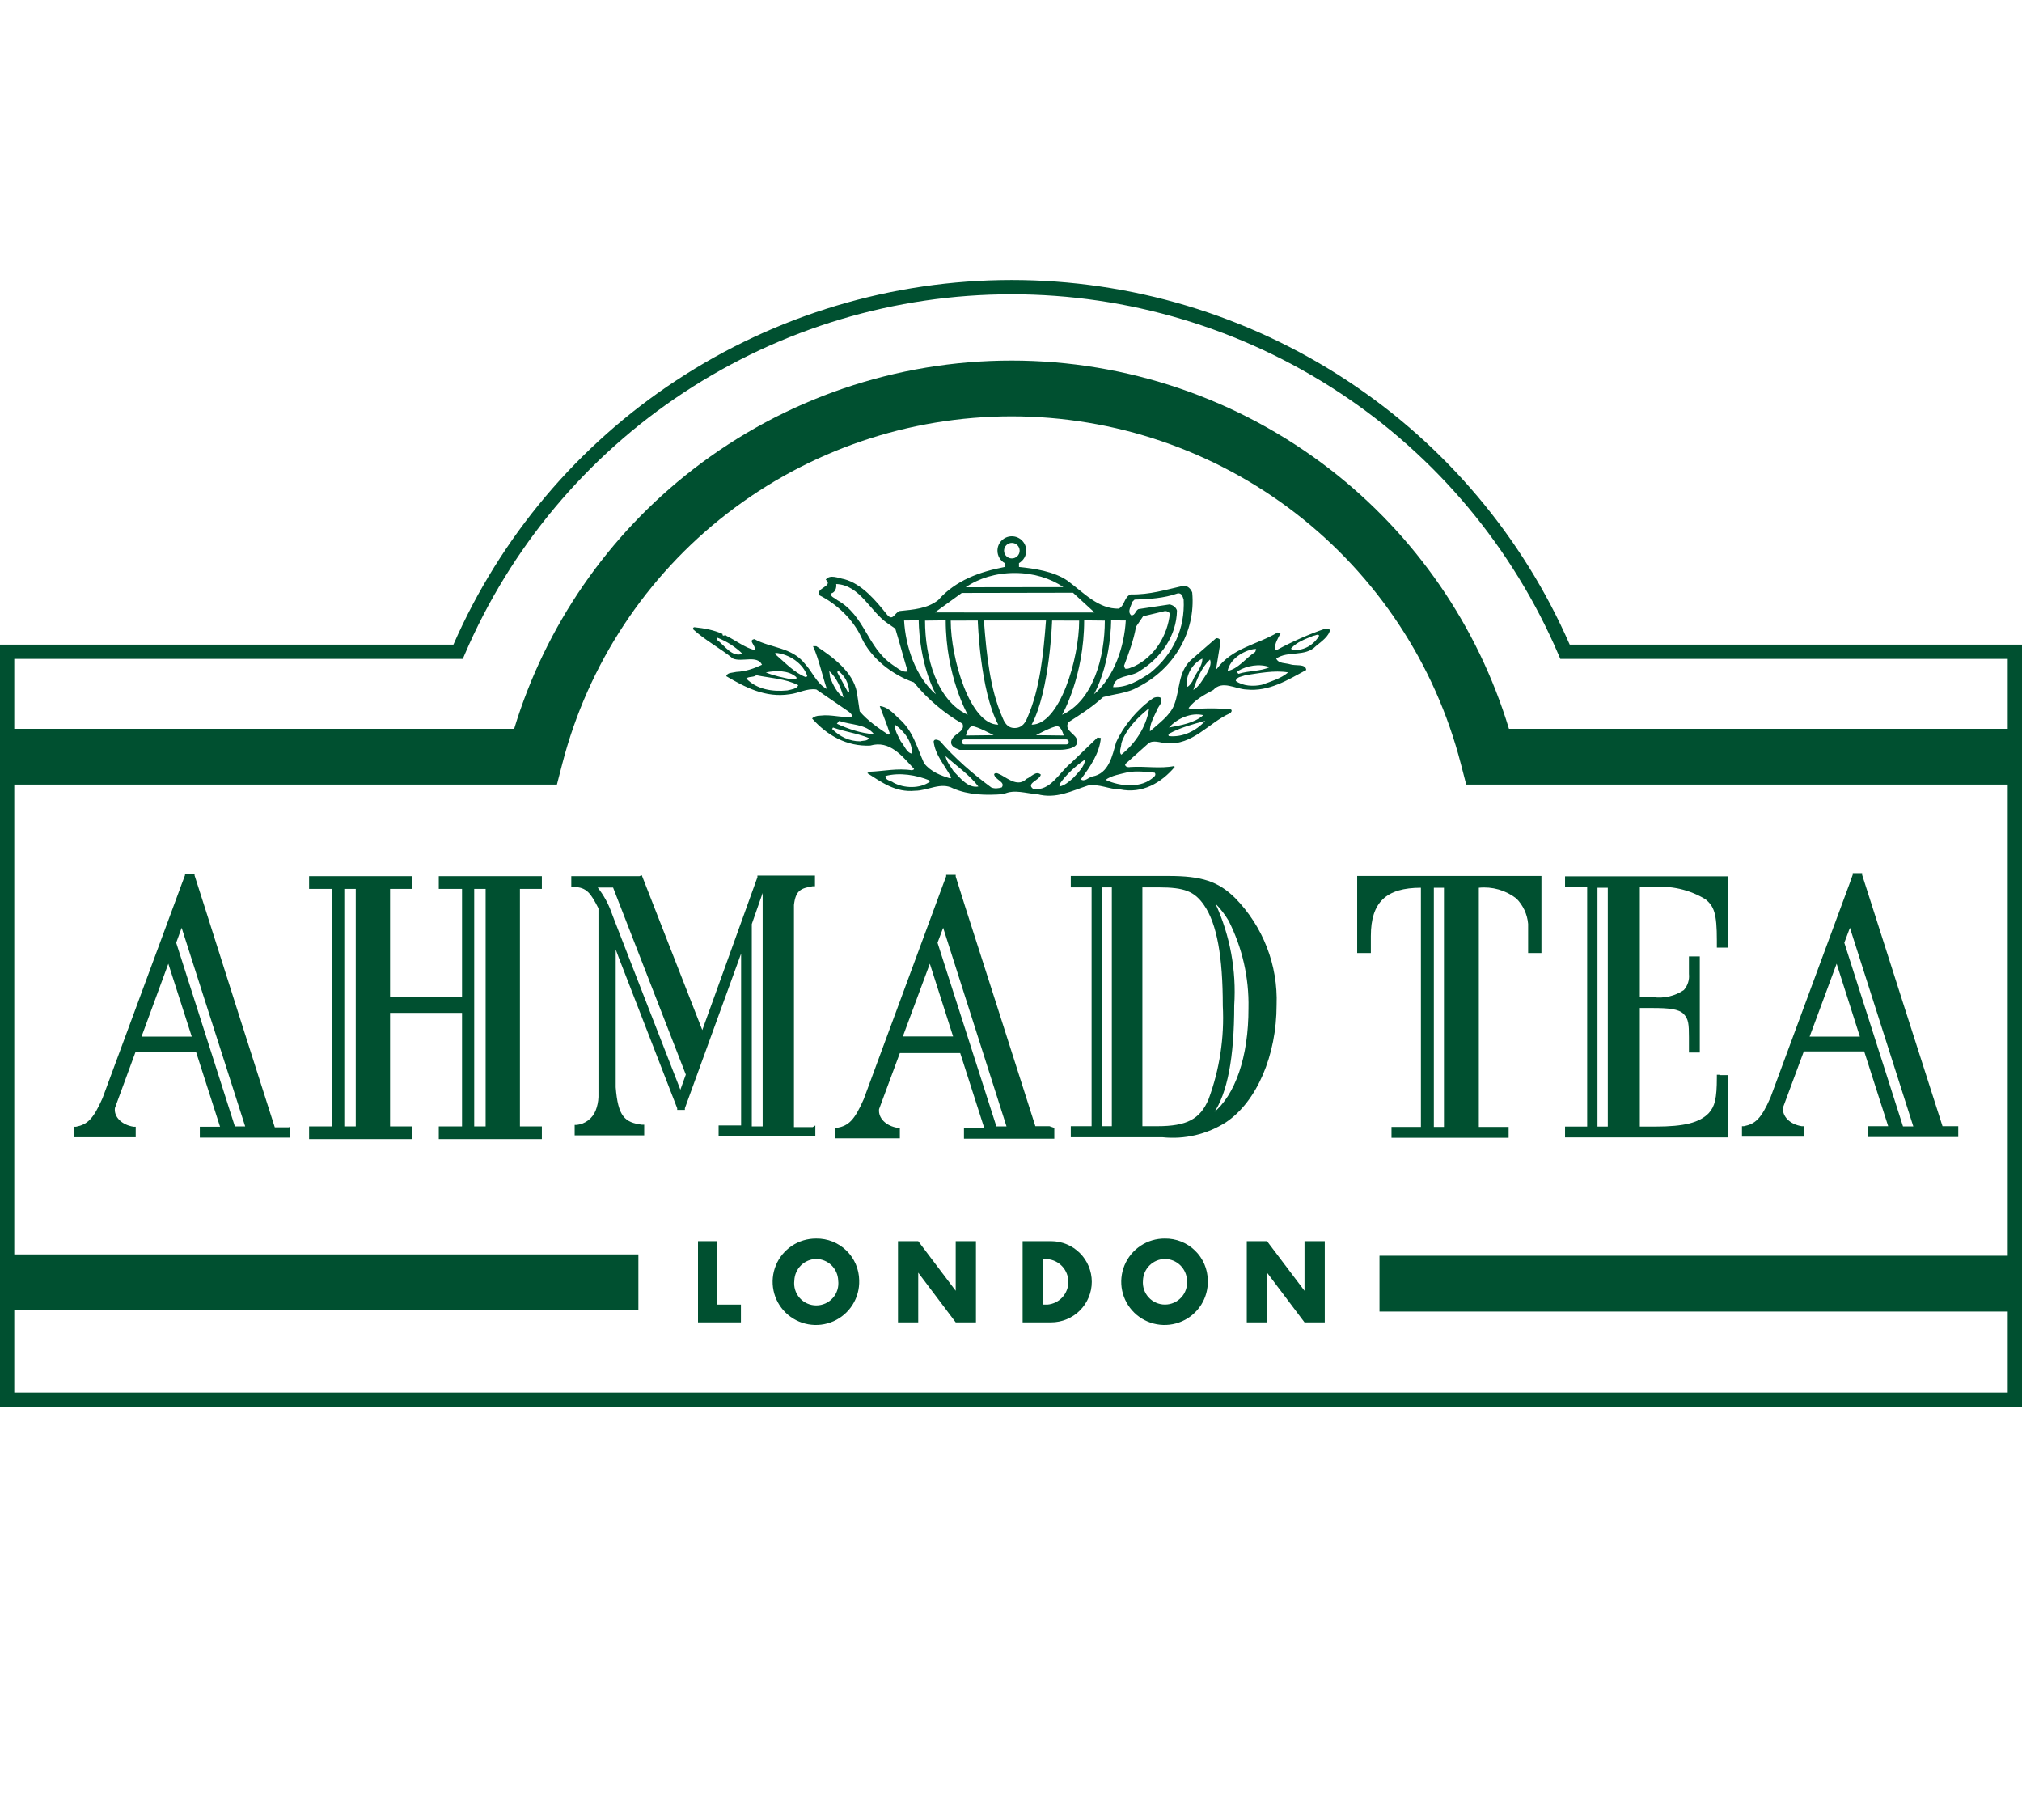 <?xml version="1.0" encoding="UTF-8"?> <svg xmlns="http://www.w3.org/2000/svg" width="130" height="117" viewBox="0 0 130 117" fill="none"><path fill-rule="evenodd" clip-rule="evenodd" d="M65.036 18.918C57.545 18.918 50.219 21.113 43.968 25.231C37.717 29.349 32.816 35.208 29.874 42.081L29.755 42.359H0.918V89.527H129.082V42.359H100.318L100.198 42.081C97.257 35.208 92.356 29.349 86.105 25.231C79.854 21.113 72.528 18.918 65.036 18.918ZM43.463 24.465C49.864 20.248 57.366 18 65.036 18C72.707 18 80.209 20.248 86.61 24.465C92.927 28.626 97.898 34.523 100.922 41.441H130V90.445H0V41.441H29.151C32.176 34.523 37.146 28.626 43.463 24.465Z" fill="#005030"></path><path fill-rule="evenodd" clip-rule="evenodd" d="M65.036 26.765C58.42 26.765 51.992 28.959 46.764 33.001C41.535 37.043 37.803 42.704 36.153 49.093L35.806 50.438H0.459V46.851H33.058C35.064 40.242 39.082 34.406 44.57 30.163C50.427 25.635 57.627 23.178 65.036 23.178C72.445 23.178 79.645 25.635 85.502 30.163C90.99 34.406 95.009 40.242 97.015 46.851H129.505V50.438H94.267L93.919 49.093C92.269 42.704 88.537 37.043 83.309 33.001C78.081 28.959 71.652 26.765 65.036 26.765Z" fill="#005030"></path><path fill-rule="evenodd" clip-rule="evenodd" d="M41.044 84.229H0.591V80.642H41.044V84.229Z" fill="#005030"></path><path d="M46.081 83.867H47.636V85.009H44.876V79.792H46.081V83.867Z" fill="#005030"></path><path d="M52.48 80.934C52.848 80.939 53.2 81.086 53.462 81.344C53.724 81.601 53.878 81.949 53.89 82.316C53.916 82.516 53.899 82.72 53.84 82.913C53.782 83.106 53.682 83.284 53.549 83.436C53.415 83.588 53.251 83.709 53.067 83.793C52.882 83.876 52.682 83.919 52.48 83.919C52.278 83.919 52.078 83.876 51.893 83.793C51.709 83.709 51.545 83.588 51.411 83.436C51.278 83.284 51.178 83.106 51.12 82.913C51.061 82.72 51.044 82.516 51.07 82.316C51.083 81.949 51.236 81.601 51.498 81.344C51.761 81.086 52.112 80.939 52.48 80.934ZM52.48 79.623C51.924 79.619 51.38 79.78 50.917 80.087C50.455 80.394 50.094 80.832 49.883 81.344C49.672 81.857 49.619 82.421 49.732 82.963C49.845 83.506 50.118 84.003 50.516 84.39C50.914 84.776 51.419 85.035 51.965 85.133C52.512 85.231 53.076 85.164 53.584 84.939C54.092 84.715 54.521 84.344 54.816 83.875C55.111 83.405 55.259 82.858 55.24 82.304C55.235 81.947 55.16 81.595 55.019 81.267C54.877 80.939 54.673 80.642 54.416 80.394C54.16 80.144 53.857 79.948 53.525 79.816C53.193 79.684 52.838 79.618 52.48 79.623Z" fill="#005030"></path><path d="M57.734 79.792H59.035L61.445 82.978V79.792H62.747V85.009H61.445L59.035 81.812V85.009H57.734V79.792Z" fill="#005030"></path><path d="M67.049 80.946H67.35C67.715 80.979 68.055 81.147 68.303 81.418C68.55 81.688 68.687 82.041 68.687 82.407C68.687 82.773 68.55 83.125 68.303 83.396C68.055 83.666 67.715 83.834 67.35 83.867H67.061L67.049 80.946ZM65.747 85.009H67.579C68.272 85.009 68.938 84.734 69.428 84.245C69.918 83.756 70.194 83.093 70.194 82.401C70.194 81.709 69.918 81.045 69.428 80.556C68.938 80.067 68.272 79.792 67.579 79.792H65.747V85.009Z" fill="#005030"></path><path d="M74.893 80.934C75.264 80.936 75.618 81.082 75.884 81.34C76.148 81.597 76.303 81.947 76.316 82.316C76.334 82.513 76.31 82.711 76.247 82.898C76.184 83.085 76.083 83.257 75.95 83.402C75.817 83.548 75.654 83.665 75.474 83.744C75.293 83.824 75.097 83.865 74.899 83.865C74.701 83.865 74.507 83.824 74.326 83.744C74.144 83.665 73.982 83.548 73.849 83.402C73.716 83.257 73.614 83.085 73.552 82.898C73.489 82.711 73.466 82.513 73.484 82.316C73.496 81.949 73.649 81.601 73.912 81.344C74.175 81.086 74.526 80.939 74.893 80.934ZM74.893 79.623C74.338 79.619 73.794 79.78 73.331 80.087C72.868 80.394 72.508 80.832 72.297 81.344C72.085 81.857 72.033 82.421 72.145 82.963C72.258 83.506 72.531 84.003 72.929 84.39C73.327 84.776 73.832 85.035 74.379 85.133C74.926 85.231 75.49 85.164 75.997 84.939C76.506 84.715 76.934 84.344 77.23 83.875C77.525 83.405 77.672 82.858 77.653 82.304C77.648 81.947 77.573 81.595 77.432 81.267C77.291 80.939 77.087 80.642 76.829 80.394C76.573 80.144 76.271 79.948 75.938 79.816C75.606 79.684 75.251 79.618 74.893 79.623Z" fill="#005030"></path><path d="M80.159 79.792H81.461L83.871 82.978V79.792H85.173V85.009H83.871L81.461 81.812V85.009H80.159V79.792Z" fill="#005030"></path><path d="M67.471 72.398H66.567L64 64.356L62.072 58.345L61.445 56.349V56.241H60.831V56.337L60.614 56.914L55.529 70.667C54.926 72.037 54.553 72.362 53.818 72.506H53.697V73.179H57.854V72.506H57.722C56.963 72.386 56.457 71.881 56.517 71.304L57.854 67.698H61.735L63.277 72.506H61.976V73.203H67.784V72.506L67.471 72.398ZM59.782 61.951L61.277 66.628H58.047L59.782 61.951ZM60.276 60.605L60.638 59.643L64.711 72.41H64.06L60.276 60.605ZM125.769 72.398H124.89L122.348 64.464L120.36 58.237L119.721 56.241V56.133H119.118V56.229L118.913 56.806L113.828 70.559C113.225 71.929 112.852 72.254 112.117 72.398H111.996V73.071H115.973V72.398H115.84C115.082 72.278 114.574 71.773 114.635 71.196L115.973 67.59H119.854L121.396 72.398H120.094V73.095H125.902V72.398H125.769ZM118.082 61.951L119.576 66.64H116.346L118.082 61.951ZM118.576 60.605L118.937 59.643L123.011 72.41H122.348L118.576 60.605ZM18.558 72.47H17.667L15.437 65.486L13.148 58.273L12.509 56.277V56.169H11.895V56.265L11.678 56.842L6.592 70.595C5.99 71.965 5.604 72.29 4.881 72.434H4.749V73.107H8.725V72.434H8.593C7.834 72.314 7.316 71.809 7.388 71.232L8.713 67.626H12.605L14.148 72.434H12.847V73.131H18.655V72.434L18.558 72.47ZM10.822 61.951L12.329 66.64H9.099L10.822 61.951ZM11.328 60.605L11.678 59.643L15.763 72.41H15.1L11.328 60.605ZM34.838 57.143V56.325H28.211V57.143H29.705V64.079H25.078V57.143H26.5V56.325H19.872V57.143H21.354V72.41H19.872V73.227H26.5V72.41H25.078V65.113H29.705V72.41H28.211V73.227H34.838V72.41H33.428V57.143H34.838ZM22.137 57.143H22.872V72.41H22.137V57.143ZM30.488 57.143H31.223V72.41H30.488V57.143ZM52.251 72.458H51.046V58.176C51.154 57.251 51.468 57.107 52.251 56.974H52.396V56.289H48.696V56.397L45.153 66.219L41.261 56.265L41.117 56.325H36.73V57.023H36.875C37.73 57.023 37.995 57.455 38.477 58.393V70.523C38.466 70.819 38.405 71.112 38.297 71.388C38.198 71.637 38.035 71.854 37.822 72.017C37.61 72.18 37.358 72.283 37.092 72.314H36.947V72.987H41.418V72.302H41.273C40.177 72.158 39.731 71.785 39.586 69.897V61.038L39.779 61.555L43.539 71.244V71.352H44.033V71.244L47.648 61.302V72.35H46.202V73.047H52.42V72.35L52.251 72.458ZM43.743 70.054C43.032 68.251 40.237 61.05 39.49 59.126L39.321 58.681C39.115 58.095 38.814 57.547 38.429 57.059H39.417L44.093 69.08L43.743 70.054ZM48.335 59.403L49.033 57.407V72.41H48.335V59.403ZM79.401 57.72C78.316 56.662 77.268 56.313 75.123 56.313H68.844V57.047H70.182V72.398H68.844V73.107H74.724C76.16 73.261 77.606 72.921 78.822 72.145C80.798 70.823 82.076 67.854 82.076 64.608C82.123 63.339 81.909 62.073 81.449 60.889C80.989 59.705 80.292 58.626 79.401 57.72ZM70.869 57.047H71.483V72.398H70.869V57.047ZM74.399 72.398H73.447V57.047H74.496C76.147 57.047 76.798 57.299 77.412 58.189C78.244 59.391 78.617 61.507 78.617 64.656C78.724 66.701 78.413 68.746 77.701 70.667C77.159 71.953 76.291 72.398 74.399 72.398ZM78.014 71.593C78.919 70.27 79.352 67.986 79.352 64.632C79.499 62.386 79.084 60.139 78.147 58.093C78.471 58.423 78.753 58.79 78.99 59.187C79.871 60.925 80.309 62.853 80.268 64.8C80.28 67.962 79.401 70.427 77.978 71.569L78.014 71.593ZM98.21 56.313H88.136H87.257V61.266H88.136V60.172C88.136 57.996 89.124 57.071 91.354 57.071V72.446H89.463V73.143H96.994V72.446H95.078V57.071C95.94 56.983 96.802 57.228 97.488 57.756C97.925 58.195 98.194 58.774 98.247 59.391V61.266H99.103V56.313H98.21ZM92.186 57.071H92.836V72.446H92.186V57.071ZM110.538 69.092H110.381V69.26C110.381 70.631 110.249 71.124 109.863 71.556C109.272 72.17 108.284 72.422 106.429 72.422H105.429V64.8H106.236C107.272 64.8 107.935 64.861 108.248 65.185C108.562 65.51 108.586 65.846 108.586 66.688V67.662H109.284V61.483H108.586V62.612C108.606 62.798 108.588 62.985 108.531 63.163C108.475 63.341 108.383 63.505 108.26 63.646C107.68 64.036 106.978 64.198 106.284 64.103H105.429V57.035H106.188C107.399 56.909 108.619 57.184 109.659 57.816C110.201 58.273 110.381 58.718 110.381 60.449V60.918H111.092V60.749V56.506V56.337H100.621V57.035H102.043V72.422H100.621V73.119H100.777H110.947H111.104V72.951V69.284V69.116H110.562L110.538 69.092ZM102.706 57.071H103.369V72.422H102.706V57.071Z" fill="#005030"></path><path fill-rule="evenodd" clip-rule="evenodd" d="M129.517 84.314H88.691V80.727H129.517V84.314Z" fill="#005030"></path><path d="M59.747 50.163C58.919 49.826 57.847 49.642 56.928 49.886C56.928 50.193 57.266 50.163 57.448 50.316C58.125 50.682 59.134 50.714 59.777 50.256L59.747 50.163ZM72.523 49.642C72.033 49.765 71.452 49.856 71.082 50.133C72.003 50.561 73.413 50.714 74.21 49.919C74.3 49.856 74.3 49.735 74.239 49.674C73.689 49.614 73.075 49.551 72.523 49.642ZM69.767 48.818C69.154 49.246 68.572 49.765 68.143 50.377L68.111 50.561C68.449 50.498 68.724 50.256 69.001 50.012C69.307 49.674 69.736 49.277 69.767 48.818ZM60.791 48.602C60.851 48.972 61.124 49.277 61.309 49.582C61.738 50.012 62.229 50.682 62.904 50.561C62.32 49.796 61.494 49.246 60.791 48.602ZM53.557 46.77L53.498 46.863C53.987 47.351 54.6 47.656 55.306 47.656C55.488 47.596 55.795 47.656 55.856 47.442C55.122 47.137 54.324 47.044 53.557 46.77ZM57.541 46.586C57.511 46.984 57.755 47.319 57.91 47.656C58.155 47.931 58.276 48.391 58.645 48.452C58.645 47.687 58.155 47.014 57.541 46.586ZM75.159 47.168C75.129 47.168 75.097 47.289 75.159 47.319C76.047 47.41 76.905 46.984 77.487 46.342C76.689 46.556 75.894 46.77 75.159 47.168ZM53.956 46.342L53.803 46.525C54.539 46.863 55.336 47.137 56.193 47.198C55.672 46.525 54.692 46.618 53.956 46.342ZM75.159 46.77C75.924 46.618 76.782 46.493 77.364 45.974C76.6 45.792 75.71 46.158 75.159 46.77ZM73.781 45.608C73.044 46.219 72.37 46.923 72.096 47.779C72.096 48.024 71.91 48.361 72.096 48.511C73.015 47.779 73.689 46.707 73.871 45.608H73.781ZM48.626 43.407C48.441 43.56 48.134 43.47 47.983 43.621C48.656 44.324 49.668 44.477 50.617 44.386C50.861 44.324 51.229 44.293 51.322 44.049C50.495 43.621 49.514 43.592 48.626 43.407ZM80.06 43.407C79.846 43.501 79.509 43.501 79.449 43.774C79.909 44.11 80.581 44.142 81.134 44.019C81.717 43.806 82.357 43.621 82.817 43.226C81.931 43.071 80.919 43.285 80.06 43.407ZM49.238 43.226C49.728 43.438 50.341 43.56 50.923 43.682C51.047 43.651 51.261 43.712 51.199 43.531C50.679 43.071 49.882 43.103 49.238 43.226ZM53.313 43.131L53.374 43.56C53.557 44.019 53.803 44.538 54.233 44.845C54.08 44.233 53.803 43.592 53.313 43.131ZM53.865 43.103L53.833 43.226L54.507 44.477H54.6C54.569 43.926 54.324 43.438 53.865 43.103ZM79.6 43.131C79.509 43.194 79.57 43.285 79.63 43.317C80.306 43.103 81.041 43.164 81.623 42.889C80.98 42.643 80.153 42.796 79.6 43.131ZM77.793 42.398C77.244 42.919 76.936 43.682 76.722 44.354C77.088 44.142 77.335 43.682 77.579 43.317C77.73 43.04 77.915 42.673 77.793 42.398ZM76.293 44.172C76.475 44.11 76.568 43.926 76.661 43.806C76.845 43.285 77.304 42.889 77.304 42.338C76.63 42.673 76.231 43.407 76.293 44.172ZM49.85 41.97V42.063C50.495 42.612 51.077 43.256 51.812 43.531L51.903 43.47C51.659 42.673 50.74 42.033 49.85 41.97ZM80.765 41.726H80.612C79.909 41.847 79.082 42.368 78.927 43.131C79.6 43.01 80.093 42.307 80.703 41.91L80.765 41.726ZM46.114 40.994L46.083 41.117C46.604 41.512 47.063 42.277 47.737 42.033C47.308 41.605 46.695 41.207 46.114 40.994ZM84.442 40.871C83.92 41.087 83.372 41.268 83.001 41.696C83.034 41.756 83.124 41.756 83.186 41.788C83.859 41.819 84.472 41.451 84.811 40.871C84.75 40.719 84.563 40.871 84.442 40.871ZM46.45 40.75C46.45 40.994 46.634 40.75 46.695 40.871C47.308 41.175 47.891 41.635 48.502 41.788C48.656 41.512 48.043 41.175 48.502 41.087C49.544 41.665 50.923 41.605 51.75 42.673C52.241 43.194 52.486 43.926 53.162 44.293C52.854 43.407 52.67 42.429 52.271 41.542H52.486C53.557 42.247 54.845 43.194 55.092 44.507L55.274 45.731C55.795 46.342 56.469 46.8 57.113 47.228L57.205 47.137C57.019 46.556 56.775 45.974 56.562 45.394C57.019 45.424 57.388 45.792 57.755 46.158C58.706 46.954 58.95 48.052 59.411 49.063C59.84 49.614 60.483 49.856 61.097 50.042L61.157 49.979C60.759 49.214 60.116 48.542 60.025 47.656C60.084 47.472 60.298 47.565 60.422 47.626C61.402 48.758 62.566 49.765 63.731 50.621C63.945 50.714 64.19 50.682 64.404 50.621C64.68 50.256 63.945 50.133 63.914 49.765C64.038 49.614 64.22 49.765 64.374 49.826C64.863 50.102 65.477 50.591 65.997 50.07C66.303 49.949 66.609 49.521 66.917 49.796C66.854 50.163 65.936 50.347 66.425 50.714C67.53 50.898 68.11 49.642 68.877 49.032L70.562 47.41L70.777 47.442C70.687 48.422 70.103 49.277 69.489 50.102C69.736 50.284 69.98 49.979 70.225 49.919C71.297 49.735 71.512 48.575 71.758 47.717C72.247 46.647 73.104 45.608 74.148 44.875C74.27 44.814 74.454 44.784 74.607 44.845C74.822 45.149 74.454 45.394 74.362 45.701C74.178 46.097 73.902 46.586 73.933 47.014C74.484 46.525 75.249 45.974 75.495 45.303C75.864 44.354 75.74 43.226 76.539 42.459L78.192 41.023C78.345 41.023 78.469 41.087 78.469 41.268L78.192 42.98L78.223 43.01C79.234 41.635 80.827 41.451 82.144 40.657C82.206 40.689 82.298 40.626 82.328 40.719C82.174 41.023 81.961 41.33 81.961 41.726L82.083 41.788C83.094 41.237 84.135 40.78 85.206 40.413L85.514 40.473C85.453 40.901 84.964 41.237 84.595 41.542C83.92 42.247 82.788 41.819 82.052 42.338C82.206 42.673 82.634 42.612 82.942 42.705C83.279 42.826 83.951 42.643 83.981 43.071C82.788 43.712 81.593 44.477 80.123 44.324C79.418 44.293 78.59 43.712 78.008 44.354C77.425 44.661 76.812 44.998 76.416 45.517L76.568 45.608C77.394 45.517 78.314 45.517 79.141 45.608C79.234 45.67 79.171 45.792 79.082 45.852C77.701 46.465 76.689 47.931 74.975 47.779C74.607 47.749 74.116 47.535 73.81 47.81L72.34 49.123C72.309 49.307 72.555 49.339 72.677 49.307C73.659 49.246 74.577 49.428 75.495 49.246L75.525 49.307C74.667 50.316 73.442 51.048 72.003 50.744C71.297 50.744 70.687 50.377 69.95 50.498C68.908 50.834 67.898 51.384 66.673 51.048C65.966 51.019 65.232 50.714 64.527 51.048C63.393 51.141 62.26 51.109 61.279 50.682C60.483 50.256 59.656 50.834 58.827 50.834C57.572 50.959 56.684 50.284 55.764 49.705L55.886 49.614C56.805 49.582 57.695 49.367 58.645 49.521C58.676 49.489 58.767 49.489 58.767 49.428C58 48.602 57.205 47.565 55.948 47.931C54.447 47.993 53.191 47.289 52.211 46.188C52.332 46.068 52.517 46.005 52.732 46.005C53.498 45.915 54.049 46.158 54.754 46.068C54.814 45.944 54.661 45.822 54.539 45.731L52.486 44.324C51.873 44.233 51.351 44.568 50.77 44.63C49.207 44.875 47.891 44.172 46.695 43.47C46.756 43.226 47.094 43.256 47.338 43.194C47.951 43.164 48.472 42.98 48.992 42.736C48.687 42.093 47.707 42.584 47.124 42.338C46.297 41.665 45.347 41.175 44.551 40.443C44.551 40.384 44.581 40.32 44.642 40.32C45.286 40.384 45.898 40.505 46.45 40.75Z" fill="#005030"></path><path d="M66.605 47.262L68.387 47.283C68.387 47.283 68.252 46.688 67.964 46.688C67.677 46.688 66.605 47.262 66.605 47.262ZM62.526 46.688C62.239 46.688 62.103 47.283 62.103 47.283L63.886 47.262C63.886 47.262 62.814 46.688 62.526 46.688ZM68.55 47.855C68.639 47.855 68.711 47.781 68.711 47.692C68.711 47.603 68.639 47.531 68.55 47.531H62C61.91 47.531 61.836 47.603 61.836 47.692C61.836 47.781 61.91 47.855 62 47.855H68.55ZM69.704 39.88C69.704 43.482 68.287 45.951 68.287 45.951C70.28 45.046 71.032 42.256 71.032 39.895C70.527 39.889 70.164 39.889 69.704 39.88ZM71.437 39.88C71.437 39.88 71.466 42.466 70.34 44.63C71.657 43.499 72.288 41.538 72.379 39.889C72.078 39.889 71.437 39.88 71.437 39.88ZM66.326 46.586C68.133 46.586 69.383 42.351 69.383 39.895C68.957 39.889 68.133 39.889 67.643 39.891C67.643 39.891 67.501 44.396 66.326 46.586ZM63.258 39.889C63.427 42.123 63.659 44.293 64.426 46.068C64.55 46.372 64.728 46.816 65.254 46.8C65.778 46.786 65.958 46.372 66.081 46.068C66.846 44.293 67.081 42.123 67.249 39.889H63.258ZM68.371 37.743C67.542 37.178 66.442 36.835 65.236 36.835C64.024 36.835 62.917 37.18 62.088 37.752L68.371 37.743ZM65.055 35.899C65.331 35.899 65.556 35.675 65.556 35.401C65.556 35.124 65.331 34.9 65.055 34.9C64.778 34.9 64.553 35.124 64.553 35.401C64.553 35.675 64.778 35.899 65.055 35.899ZM59.473 39.895C59.473 42.256 60.23 45.046 62.221 45.951C62.221 45.951 60.803 43.482 60.803 39.88C60.343 39.889 59.979 39.889 59.473 39.895ZM58.126 39.889C58.217 41.538 58.851 43.499 60.166 44.63C59.041 42.466 59.068 39.88 59.068 39.88C59.068 39.88 58.427 39.889 58.126 39.889ZM62.864 39.891C62.373 39.889 61.549 39.889 61.125 39.895C61.125 42.351 62.373 46.586 64.181 46.586C63.004 44.396 62.864 39.891 62.864 39.891ZM74.904 39.281L73.494 39.617L73.037 40.291C72.884 41.174 72.576 41.97 72.269 42.796L72.331 42.98C72.545 43.04 72.729 42.889 72.944 42.826C74.262 42.184 75.056 40.84 75.211 39.463C75.18 39.342 75.027 39.281 74.904 39.281ZM75.701 38.152C74.844 38.456 73.894 38.516 72.944 38.546L72.79 38.7C72.729 38.975 72.454 39.312 72.729 39.556C72.973 39.586 73.005 39.251 73.188 39.158L75.211 38.853C75.426 38.914 75.609 39.035 75.671 39.251C75.64 40.87 74.659 42.277 73.282 43.13C72.729 43.56 71.687 43.346 71.564 44.172C72.485 44.202 73.221 43.744 73.956 43.256C75.457 42.033 76.192 40.384 76.1 38.546C76.04 38.366 75.977 38.089 75.701 38.152ZM68.987 38.105L61.836 38.119L60.105 39.372L70.371 39.376L68.987 38.105ZM53.761 37.544C53.795 37.786 53.703 38.089 53.426 38.152C53.396 38.394 53.673 38.423 53.825 38.577C55.633 39.586 55.725 41.604 57.38 42.735C57.685 42.919 57.992 43.256 58.359 43.163C58.083 42.247 57.839 41.33 57.562 40.412L57.072 40.075C55.939 39.312 55.292 37.604 53.761 37.544ZM65.513 36.447C66.49 36.545 67.76 36.731 68.624 37.324C69.664 38.089 70.615 39.158 71.933 39.128C72.331 38.914 72.269 38.366 72.699 38.212C73.923 38.241 74.965 37.905 76.07 37.661C76.345 37.631 76.558 37.845 76.651 38.089C76.896 40.656 75.426 43.04 73.158 44.172C72.485 44.568 71.687 44.6 70.922 44.814C70.216 45.456 69.45 45.944 68.685 46.432C68.378 47.014 69.263 47.171 69.263 47.677C69.263 48.217 68.125 48.202 68.125 48.202C68.125 48.202 63.752 48.205 61.7 48.205C61.485 48.116 61.178 48.023 61.148 47.749C61.148 47.167 62.097 47.105 61.883 46.525C60.749 45.883 59.616 44.935 58.758 43.867C57.41 43.407 56 42.337 55.388 40.993C54.867 39.833 53.795 38.823 52.692 38.273C52.379 37.806 53.623 37.691 53.09 37.263C53.366 36.896 53.916 37.172 54.284 37.233C55.419 37.538 56.308 38.609 57.042 39.526C57.41 39.954 57.501 39.403 57.839 39.281C58.728 39.189 59.616 39.128 60.32 38.577C61.454 37.294 63.002 36.755 64.597 36.447V36.2C64.317 36.042 64.129 35.742 64.129 35.401C64.129 34.889 64.544 34.476 65.055 34.476C65.565 34.476 65.98 34.889 65.98 35.401C65.98 35.742 65.792 36.042 65.513 36.2V36.447Z" fill="#005030"></path></svg> 